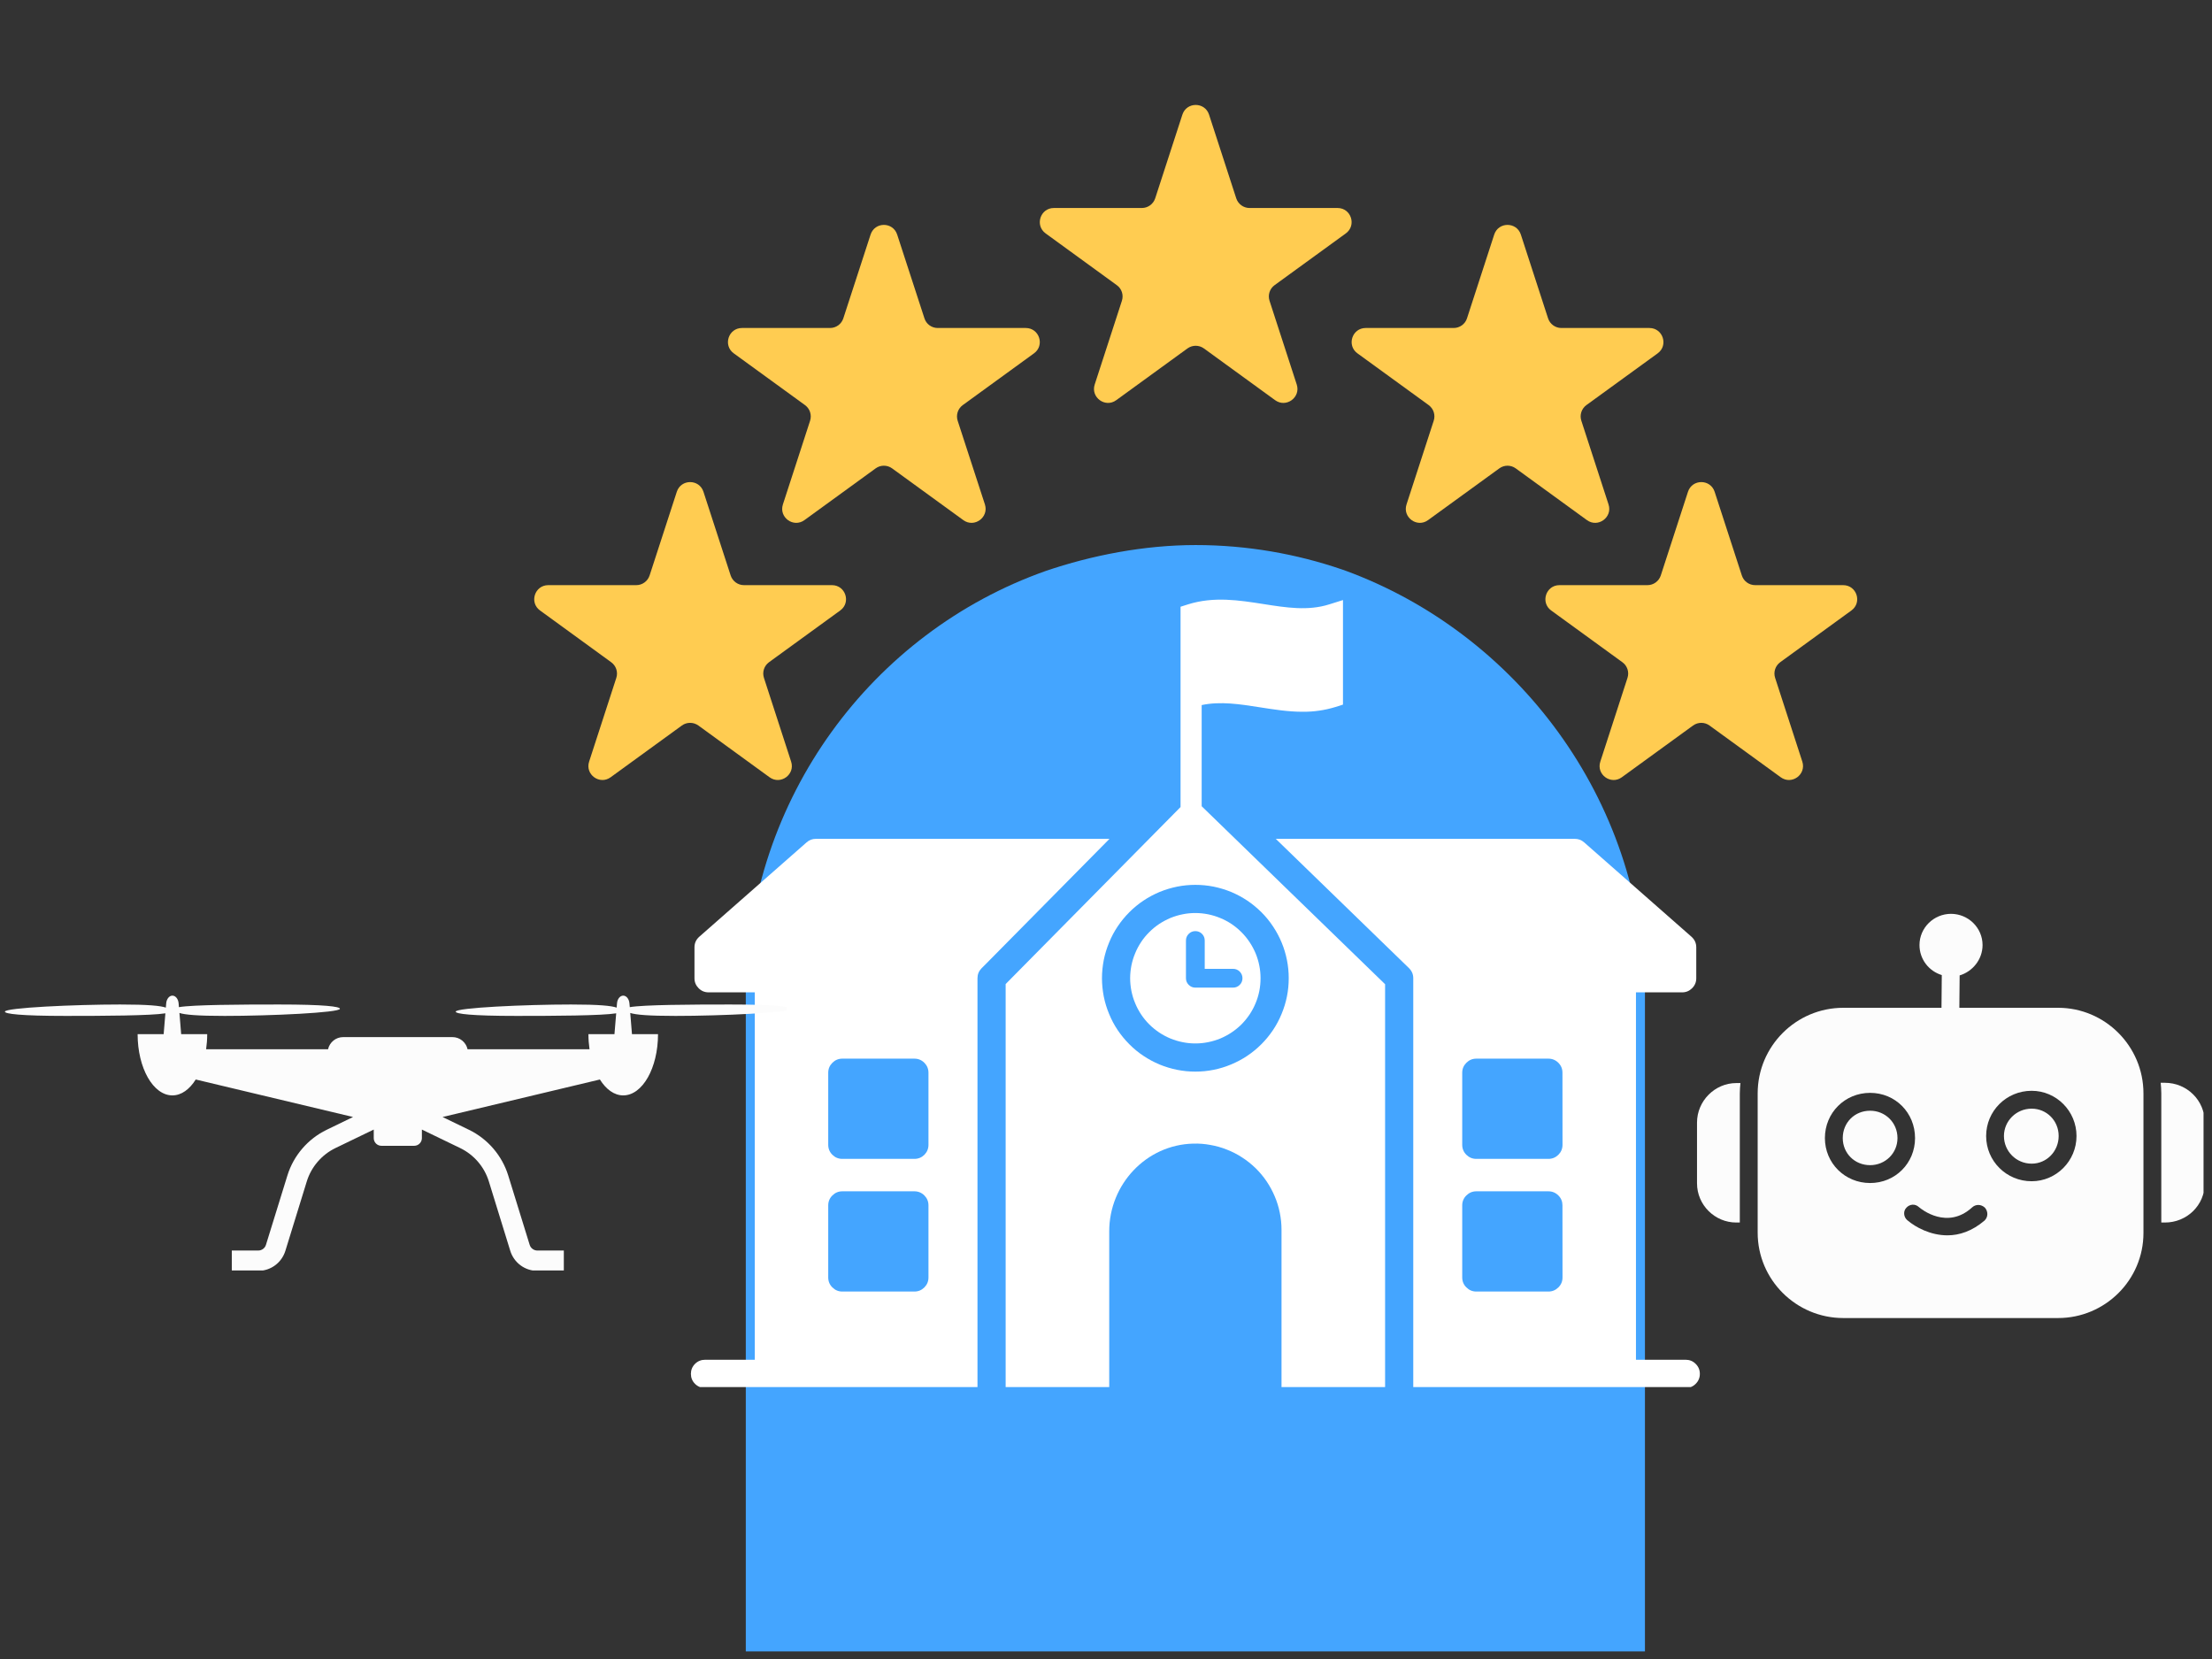 <svg xmlns="http://www.w3.org/2000/svg" xmlns:xlink="http://www.w3.org/1999/xlink" width="200" zoomAndPan="magnify" viewBox="0 0 150 112.5" height="150" preserveAspectRatio="xMidYMid meet" version="1.0"><rect x="0" y="0" width="150" height="112.5" fill="#333333" stroke="none"/><defs><clipPath id="7b8f5dae4c"><path d="M 53 55 L 71 55 L 71 81.352 L 53 81.352 Z M 53 55 " clip-rule="nonzero"/></clipPath><clipPath id="ff006b5d2f"><path d="M 73 39 L 109 39 L 109 81.352 L 73 81.352 Z M 73 39 " clip-rule="nonzero"/></clipPath><clipPath id="8527ea5cd9"><path d="M 50.574 36.961 L 111.547 36.961 L 111.547 112 L 50.574 112 Z M 50.574 36.961 " clip-rule="nonzero"/></clipPath><clipPath id="ea5d9986fe"><path d="M 70.91 38.719 C 74.027 37.656 77.59 36.961 81.078 36.961 C 84.566 36.961 87.922 37.559 91.016 38.621 C 91.082 38.652 91.145 38.652 91.211 38.688 C 102.828 42.938 111.383 54.168 111.547 67.289 L 111.547 112.004 L 50.574 112.004 L 50.574 67.32 C 50.738 54.102 59.164 42.871 70.91 38.719 Z M 70.91 38.719 " clip-rule="nonzero"/></clipPath><clipPath id="e93d37a5ab"><path d="M 68 40.43 L 94 40.43 L 94 94.062 L 68 94.062 Z M 68 40.43 " clip-rule="nonzero"/></clipPath><clipPath id="620eadbef1"><path d="M 86 56 L 115.305 56 L 115.305 94.062 L 86 94.062 Z M 86 56 " clip-rule="nonzero"/></clipPath><clipPath id="bf0d0a7a20"><path d="M 46.805 56 L 76 56 L 76 94.062 L 46.805 94.062 Z M 46.805 56 " clip-rule="nonzero"/></clipPath><clipPath id="ad8e3ffdc5"><path d="M 0.332 67.484 L 53.348 67.484 L 53.348 86.152 L 0.332 86.152 Z M 0.332 67.484 " clip-rule="nonzero"/></clipPath><clipPath id="a1d638822f"><path d="M 119.191 61.965 L 145.355 61.965 L 145.355 89.387 L 119.191 89.387 Z M 119.191 61.965 " clip-rule="nonzero"/></clipPath><clipPath id="8c6915b61d"><path d="M 115.078 73.434 L 118.043 73.434 L 118.043 82.922 L 115.078 82.922 Z M 115.078 73.434 " clip-rule="nonzero"/></clipPath><clipPath id="b6f3e9fad2"><path d="M 146.504 73.398 L 149.426 73.398 L 149.426 82.922 L 146.504 82.922 Z M 146.504 73.398 " clip-rule="nonzero"/></clipPath></defs><g clip-path="url(#7b8f5dae4c)"><path fill="#ffcc51" d="M 60.961 77.242 C 60.961 78.074 60.289 78.75 59.457 78.75 L 57.629 78.75 C 56.797 78.75 56.121 78.074 56.121 77.242 L 56.121 75.414 C 56.121 74.582 56.797 73.91 57.629 73.91 L 59.457 73.91 C 60.289 73.91 60.961 74.582 60.961 75.414 Z M 66.828 55.484 L 57.133 55.484 C 55.301 55.484 53.816 56.969 53.816 58.801 L 53.816 77.758 C 53.816 79.59 55.301 81.074 57.133 81.074 L 66.828 81.074 C 68.664 81.074 70.148 79.59 70.148 77.758 L 70.148 58.801 C 70.148 56.969 68.664 55.484 66.828 55.484 " fill-opacity="1" fill-rule="nonzero"/></g><g clip-path="url(#ff006b5d2f)"><path fill="#ffcc51" d="M 105.461 62.188 C 106.938 62.93 108.254 64.5 107.742 66.242 C 107.32 67.676 105.949 68.641 104.508 68.691 L 104.469 68.691 C 104.48 68.707 104.496 68.707 104.508 68.719 C 107.293 70.172 107.266 73.891 104.508 74.918 C 104.234 75.023 103.93 75.105 103.598 75.145 C 103.98 75.422 104.285 75.789 104.508 76.199 C 105.078 77.199 105.129 78.48 104.508 79.484 C 104.508 79.496 104.508 79.496 104.508 79.496 C 104.441 79.617 104.363 79.707 104.285 79.812 C 103.176 81.188 101.066 81.266 99.457 81.227 L 93.418 80.789 L 85.129 80.195 C 83.496 80.078 80.938 79.445 79.434 78.785 C 77.586 77.965 75.582 77.543 73.547 77.543 L 73.547 59.012 L 76.609 58.336 C 82.125 56.07 85.738 48.496 85.422 43.617 C 85.316 41.992 85.395 40.41 87.203 39.816 C 89.379 39.105 91.594 41.441 91.742 43.352 C 92.043 47.242 90.117 51.797 90.527 54.023 C 90.672 54.883 91.172 55.395 92.281 55.395 L 104.285 55.395 C 104.352 55.395 104.43 55.41 104.496 55.422 C 106.344 55.555 107.965 56.309 108.309 58.379 C 108.402 58.973 108.336 59.512 108.137 59.973 C 107.664 61.121 106.766 61.914 105.461 62.188 " fill-opacity="1" fill-rule="nonzero"/></g><path fill="#ffcc51" d="M 81.988 7.773 L 83.832 13.449 C 83.961 13.84 84.324 14.105 84.734 14.105 L 90.703 14.105 C 91.625 14.105 92.008 15.285 91.262 15.828 L 86.434 19.336 C 86.102 19.574 85.961 20.004 86.09 20.398 L 87.934 26.074 C 88.219 26.949 87.215 27.68 86.469 27.137 L 81.641 23.629 C 81.309 23.387 80.855 23.387 80.523 23.629 L 75.695 27.137 C 74.953 27.68 73.949 26.949 74.234 26.074 L 76.078 20.398 C 76.207 20.004 76.066 19.574 75.73 19.336 L 70.906 15.828 C 70.16 15.285 70.543 14.105 71.465 14.105 L 77.43 14.105 C 77.844 14.105 78.207 13.84 78.336 13.449 L 80.18 7.773 C 80.465 6.898 81.703 6.898 81.988 7.773 " fill-opacity="1" fill-rule="nonzero"/><path fill="#ffcc51" d="M 103.133 15.91 L 104.977 21.586 C 105.105 21.977 105.469 22.242 105.879 22.242 L 111.848 22.242 C 112.77 22.242 113.152 23.422 112.41 23.961 L 107.578 27.469 C 107.246 27.711 107.105 28.141 107.234 28.531 L 109.078 34.207 C 109.363 35.082 108.359 35.812 107.613 35.27 L 102.785 31.762 C 102.453 31.52 102.004 31.52 101.672 31.762 L 96.84 35.27 C 96.098 35.812 95.094 35.082 95.379 34.207 L 97.223 28.531 C 97.352 28.141 97.211 27.711 96.879 27.469 L 92.051 23.961 C 91.305 23.422 91.688 22.242 92.609 22.242 L 98.574 22.242 C 98.988 22.242 99.355 21.977 99.48 21.586 L 101.324 15.91 C 101.609 15.031 102.848 15.031 103.133 15.91 " fill-opacity="1" fill-rule="nonzero"/><path fill="#ffcc51" d="M 116.273 33.348 L 118.117 39.023 C 118.242 39.414 118.609 39.68 119.02 39.68 L 124.988 39.68 C 125.91 39.68 126.293 40.859 125.547 41.398 L 120.719 44.906 C 120.387 45.148 120.246 45.578 120.375 45.969 L 122.219 51.648 C 122.5 52.523 121.5 53.25 120.754 52.707 L 115.926 49.199 C 115.594 48.957 115.145 48.957 114.809 49.199 L 109.98 52.707 C 109.238 53.25 108.234 52.523 108.52 51.648 L 110.363 45.969 C 110.492 45.578 110.352 45.148 110.016 44.906 L 105.188 41.398 C 104.445 40.859 104.828 39.68 105.75 39.68 L 111.715 39.68 C 112.129 39.68 112.492 39.414 112.621 39.023 L 114.465 33.348 C 114.75 32.473 115.988 32.473 116.273 33.348 " fill-opacity="1" fill-rule="nonzero"/><path fill="#ffcc51" d="M 59.035 15.91 L 57.188 21.586 C 57.062 21.977 56.699 22.242 56.285 22.242 L 50.316 22.242 C 49.395 22.242 49.012 23.422 49.758 23.961 L 54.586 27.469 C 54.922 27.711 55.059 28.141 54.934 28.531 L 53.09 34.207 C 52.805 35.082 53.805 35.812 54.551 35.27 L 59.379 31.762 C 59.711 31.52 60.164 31.52 60.496 31.762 L 65.324 35.27 C 66.07 35.812 67.07 35.082 66.789 34.207 L 64.941 28.531 C 64.816 28.141 64.953 27.711 65.289 27.469 L 70.117 23.961 C 70.863 23.422 70.48 22.242 69.559 22.242 L 63.59 22.242 C 63.176 22.242 62.812 21.977 62.688 21.586 L 60.84 15.91 C 60.555 15.031 59.32 15.031 59.035 15.91 " fill-opacity="1" fill-rule="nonzero"/><path fill="#ffcc51" d="M 45.895 33.348 L 44.051 39.023 C 43.922 39.414 43.559 39.68 43.145 39.68 L 37.18 39.68 C 36.258 39.68 35.875 40.859 36.621 41.398 L 41.445 44.906 C 41.781 45.148 41.922 45.578 41.793 45.969 L 39.949 51.648 C 39.664 52.523 40.668 53.25 41.41 52.707 L 46.238 49.199 C 46.57 48.957 47.023 48.957 47.359 49.199 L 52.184 52.707 C 52.93 53.25 53.934 52.523 53.648 51.648 L 51.805 45.969 C 51.676 45.578 51.816 45.148 52.148 44.906 L 56.977 41.398 C 57.723 40.859 57.34 39.68 56.418 39.68 L 50.449 39.68 C 50.039 39.68 49.676 39.414 49.547 39.023 L 47.703 33.348 C 47.418 32.473 46.18 32.473 45.895 33.348 " fill-opacity="1" fill-rule="nonzero"/><g clip-path="url(#8527ea5cd9)"><g clip-path="url(#ea5d9986fe)"><path fill="#44a5ff" d="M 50.574 36.961 L 111.547 36.961 L 111.547 111.984 L 50.574 111.984 Z M 50.574 36.961 " fill-opacity="1" fill-rule="nonzero"/></g></g><g clip-path="url(#e93d37a5ab)"><path fill="#ffffff" d="M 81.488 54.672 L 81.488 47.812 C 82.766 47.543 84.074 47.75 85.449 47.965 C 86.391 48.113 87.352 48.266 88.328 48.266 C 89.094 48.273 89.836 48.164 90.566 47.941 L 91.07 47.781 L 91.07 40.691 L 90.137 40.984 C 88.699 41.438 87.23 41.207 85.672 40.961 C 84.023 40.703 82.312 40.434 80.559 40.984 L 80.055 41.145 L 80.055 54.727 L 68.195 66.73 L 68.195 94.117 L 75.219 94.117 L 75.219 83.5 C 75.219 80.309 77.73 77.625 80.918 77.551 C 81.309 77.539 81.695 77.57 82.078 77.641 C 82.461 77.707 82.836 77.812 83.195 77.957 C 83.559 78.098 83.902 78.273 84.23 78.488 C 84.559 78.699 84.859 78.941 85.141 79.211 C 85.418 79.484 85.668 79.781 85.887 80.102 C 86.105 80.426 86.289 80.766 86.441 81.125 C 86.594 81.48 86.707 81.852 86.785 82.234 C 86.863 82.617 86.902 83 86.902 83.391 L 86.902 94.117 L 93.926 94.117 L 93.926 66.742 Z M 81.059 72.668 C 80.645 72.668 80.234 72.629 79.824 72.547 C 79.418 72.465 79.02 72.344 78.637 72.188 C 78.254 72.027 77.887 71.832 77.543 71.602 C 77.195 71.371 76.875 71.109 76.582 70.812 C 76.289 70.52 76.027 70.199 75.793 69.855 C 75.562 69.508 75.367 69.145 75.211 68.758 C 75.051 68.375 74.93 67.98 74.848 67.57 C 74.77 67.164 74.727 66.754 74.727 66.336 C 74.727 65.922 74.77 65.508 74.848 65.102 C 74.93 64.691 75.051 64.297 75.211 63.914 C 75.367 63.527 75.562 63.164 75.793 62.82 C 76.027 62.473 76.289 62.152 76.582 61.859 C 76.875 61.566 77.195 61.301 77.543 61.07 C 77.887 60.84 78.254 60.645 78.637 60.484 C 79.02 60.328 79.418 60.207 79.824 60.125 C 80.23 60.043 80.645 60.004 81.059 60.004 C 81.477 60.004 81.887 60.043 82.297 60.125 C 82.703 60.207 83.098 60.328 83.484 60.484 C 83.867 60.645 84.23 60.84 84.578 61.07 C 84.922 61.301 85.242 61.566 85.539 61.859 C 85.832 62.152 86.094 62.473 86.324 62.82 C 86.555 63.164 86.75 63.527 86.91 63.914 C 87.07 64.297 87.188 64.691 87.27 65.102 C 87.352 65.508 87.391 65.922 87.391 66.336 C 87.391 66.754 87.352 67.164 87.27 67.57 C 87.188 67.98 87.066 68.375 86.906 68.758 C 86.75 69.141 86.555 69.508 86.324 69.852 C 86.09 70.199 85.828 70.52 85.535 70.812 C 85.242 71.105 84.922 71.367 84.578 71.598 C 84.23 71.832 83.867 72.023 83.48 72.184 C 83.098 72.344 82.703 72.465 82.293 72.547 C 81.887 72.629 81.477 72.668 81.059 72.668 Z M 81.059 72.668 " fill-opacity="1" fill-rule="nonzero"/></g><path fill="#ffffff" d="M 81.059 61.914 C 80.77 61.914 80.48 61.941 80.199 62 C 79.914 62.055 79.637 62.141 79.367 62.25 C 79.102 62.363 78.844 62.5 78.602 62.66 C 78.363 62.82 78.137 63.004 77.934 63.211 C 77.727 63.414 77.543 63.637 77.383 63.879 C 77.223 64.121 77.086 64.375 76.977 64.645 C 76.863 64.914 76.781 65.188 76.723 65.473 C 76.668 65.758 76.637 66.047 76.637 66.336 C 76.637 66.625 76.668 66.914 76.723 67.199 C 76.781 67.484 76.863 67.762 76.977 68.027 C 77.086 68.297 77.223 68.551 77.383 68.793 C 77.543 69.035 77.727 69.258 77.934 69.465 C 78.137 69.668 78.363 69.852 78.602 70.012 C 78.844 70.176 79.098 70.309 79.367 70.422 C 79.637 70.531 79.914 70.617 80.199 70.672 C 80.48 70.73 80.77 70.758 81.059 70.758 C 81.352 70.758 81.637 70.73 81.922 70.672 C 82.207 70.617 82.484 70.531 82.754 70.422 C 83.02 70.309 83.273 70.176 83.516 70.012 C 83.758 69.852 83.98 69.668 84.188 69.465 C 84.391 69.258 84.574 69.035 84.738 68.793 C 84.898 68.551 85.035 68.297 85.145 68.027 C 85.258 67.762 85.34 67.484 85.398 67.199 C 85.453 66.914 85.48 66.625 85.48 66.336 C 85.48 66.047 85.453 65.758 85.395 65.473 C 85.34 65.191 85.254 64.914 85.145 64.645 C 85.031 64.379 84.895 64.121 84.734 63.883 C 84.574 63.641 84.391 63.418 84.184 63.211 C 83.98 63.008 83.758 62.824 83.516 62.66 C 83.273 62.5 83.02 62.363 82.75 62.254 C 82.484 62.141 82.207 62.059 81.922 62 C 81.637 61.945 81.352 61.914 81.059 61.914 Z M 83.617 66.973 L 81.059 66.973 C 80.883 66.973 80.734 66.91 80.609 66.785 C 80.484 66.66 80.422 66.512 80.422 66.336 L 80.422 63.777 C 80.422 63.602 80.484 63.453 80.609 63.328 C 80.734 63.203 80.883 63.141 81.059 63.141 C 81.234 63.141 81.387 63.203 81.512 63.328 C 81.633 63.453 81.695 63.602 81.695 63.777 L 81.695 65.699 L 83.617 65.699 C 83.793 65.699 83.945 65.762 84.07 65.887 C 84.191 66.012 84.254 66.16 84.254 66.336 C 84.254 66.512 84.191 66.664 84.07 66.785 C 83.945 66.91 83.793 66.973 83.617 66.973 Z M 83.617 66.973 " fill-opacity="1" fill-rule="nonzero"/><g clip-path="url(#620eadbef1)"><path fill="#ffffff" d="M 114.305 92.207 L 110.938 92.207 L 110.938 67.293 L 114.07 67.293 C 114.336 67.293 114.559 67.199 114.746 67.012 C 114.934 66.824 115.027 66.602 115.027 66.336 L 115.027 64.242 C 115.027 63.953 114.918 63.715 114.703 63.523 L 107.422 57.121 C 107.242 56.961 107.031 56.883 106.789 56.883 L 86.512 56.883 L 95.27 65.383 L 95.547 65.652 C 95.738 65.84 95.836 66.066 95.836 66.336 L 95.836 94.117 L 114.305 94.117 C 114.57 94.121 114.797 94.031 114.984 93.844 C 115.176 93.656 115.27 93.43 115.27 93.164 C 115.27 92.898 115.176 92.672 114.984 92.484 C 114.797 92.297 114.57 92.207 114.305 92.207 Z M 105.957 86.629 C 105.957 86.891 105.863 87.117 105.676 87.301 C 105.488 87.488 105.262 87.582 105 87.582 L 100.113 87.582 C 99.848 87.582 99.625 87.488 99.438 87.301 C 99.25 87.117 99.156 86.891 99.156 86.625 L 99.156 81.738 C 99.156 81.477 99.25 81.25 99.438 81.066 C 99.625 80.879 99.848 80.785 100.113 80.785 L 105 80.785 C 105.262 80.785 105.488 80.879 105.676 81.066 C 105.863 81.25 105.953 81.477 105.953 81.738 Z M 105.957 77.633 C 105.957 77.895 105.863 78.121 105.676 78.309 C 105.488 78.492 105.262 78.586 105 78.586 L 100.113 78.586 C 99.848 78.586 99.625 78.492 99.438 78.309 C 99.25 78.121 99.156 77.895 99.156 77.633 L 99.156 72.746 C 99.156 72.48 99.25 72.258 99.438 72.07 C 99.625 71.883 99.848 71.789 100.113 71.789 L 105 71.789 C 105.262 71.789 105.488 71.883 105.676 72.07 C 105.863 72.258 105.953 72.48 105.953 72.746 Z M 105.957 77.633 " fill-opacity="1" fill-rule="nonzero"/></g><g clip-path="url(#bf0d0a7a20)"><path fill="#ffffff" d="M 75.238 56.883 L 55.328 56.883 C 55.09 56.883 54.879 56.961 54.699 57.121 L 47.418 63.523 C 47.203 63.715 47.094 63.953 47.094 64.242 L 47.094 66.336 C 47.094 66.602 47.188 66.824 47.375 67.012 C 47.559 67.199 47.785 67.293 48.051 67.293 L 51.184 67.293 L 51.184 92.207 L 47.816 92.207 C 47.551 92.207 47.324 92.297 47.133 92.484 C 46.945 92.672 46.852 92.898 46.852 93.164 C 46.852 93.43 46.945 93.656 47.133 93.844 C 47.324 94.031 47.551 94.121 47.816 94.117 L 66.285 94.117 L 66.285 66.336 C 66.285 66.074 66.375 65.852 66.559 65.664 L 66.84 65.383 Z M 62.961 86.625 C 62.961 86.891 62.867 87.117 62.684 87.301 C 62.496 87.488 62.27 87.582 62.008 87.582 L 57.121 87.582 C 56.855 87.582 56.633 87.488 56.445 87.301 C 56.258 87.117 56.164 86.891 56.164 86.625 L 56.164 81.738 C 56.164 81.477 56.258 81.25 56.445 81.066 C 56.633 80.879 56.855 80.785 57.121 80.785 L 62.008 80.785 C 62.27 80.785 62.496 80.879 62.684 81.066 C 62.867 81.25 62.961 81.477 62.961 81.738 Z M 62.961 77.633 C 62.961 77.895 62.867 78.121 62.684 78.309 C 62.496 78.492 62.27 78.586 62.008 78.586 L 57.121 78.586 C 56.855 78.586 56.633 78.492 56.445 78.309 C 56.258 78.121 56.164 77.895 56.164 77.633 L 56.164 72.746 C 56.164 72.48 56.258 72.258 56.445 72.07 C 56.633 71.883 56.855 71.789 57.121 71.789 L 62.008 71.789 C 62.27 71.789 62.496 71.883 62.684 72.07 C 62.867 72.258 62.961 72.48 62.961 72.746 Z M 62.961 77.633 " fill-opacity="1" fill-rule="nonzero"/></g><g clip-path="url(#ad8e3ffdc5)"><path fill="#fcfcfc" d="M 49.488 68.117 C 46.879 68.117 43.641 68.133 42.707 68.297 L 42.684 68.043 C 42.66 67.742 42.477 67.516 42.262 67.516 C 42.047 67.516 41.863 67.742 41.84 68.043 L 41.816 68.328 C 41.457 68.203 40.621 68.117 38.719 68.117 C 35.633 68.117 30.902 68.336 30.902 68.602 C 30.902 68.75 31.945 68.891 35.035 68.891 C 37.617 68.891 40.809 68.875 41.785 68.715 L 41.668 70.129 L 39.902 70.129 C 39.902 70.484 39.93 70.824 39.977 71.152 L 31.707 71.152 C 31.602 70.68 31.184 70.328 30.68 70.328 L 23.273 70.328 C 22.77 70.328 22.352 70.68 22.246 71.152 L 13.977 71.152 C 14.023 70.824 14.051 70.484 14.051 70.129 L 12.285 70.129 L 12.168 68.691 C 12.543 68.812 13.379 68.891 15.234 68.891 C 18.32 68.891 23.051 68.672 23.051 68.406 C 23.051 68.258 22.008 68.117 18.918 68.117 C 16.305 68.117 13.07 68.133 12.133 68.297 L 12.113 68.043 C 12.09 67.742 11.906 67.516 11.691 67.516 C 11.477 67.516 11.293 67.742 11.27 68.043 L 11.246 68.328 C 10.887 68.203 10.051 68.117 8.148 68.117 C 5.059 68.117 0.332 68.336 0.332 68.602 C 0.332 68.75 1.375 68.891 4.465 68.891 C 7.047 68.891 10.238 68.875 11.215 68.715 L 11.098 70.129 L 9.332 70.129 C 9.332 72.426 10.387 74.281 11.691 74.281 C 12.301 74.281 12.855 73.871 13.273 73.203 L 23.941 75.746 L 22.145 76.617 C 20.875 77.234 19.91 78.359 19.492 79.703 L 18.035 84.414 C 17.965 84.645 17.75 84.801 17.508 84.801 L 15.719 84.801 L 15.719 86.18 L 17.508 86.18 C 18.359 86.18 19.098 85.633 19.352 84.82 L 20.805 80.109 C 21.109 79.129 21.816 78.305 22.742 77.855 L 25.344 76.598 L 25.344 77.176 C 25.344 77.465 25.578 77.699 25.867 77.699 L 28.086 77.699 C 28.375 77.699 28.609 77.465 28.609 77.176 L 28.609 76.598 L 31.211 77.855 C 32.137 78.305 32.844 79.125 33.148 80.109 L 34.602 84.82 C 34.855 85.633 35.594 86.18 36.445 86.18 L 38.234 86.18 L 38.234 84.801 L 36.445 84.801 C 36.203 84.801 35.988 84.645 35.918 84.414 L 34.461 79.703 C 34.043 78.359 33.078 77.234 31.809 76.617 L 30.012 75.746 L 40.68 73.203 C 41.098 73.871 41.652 74.281 42.262 74.281 C 43.566 74.281 44.621 72.426 44.621 70.129 L 42.855 70.129 L 42.738 68.691 C 43.113 68.812 43.949 68.891 45.805 68.891 C 48.895 68.891 53.621 68.672 53.621 68.406 C 53.621 68.258 52.578 68.117 49.488 68.117 Z M 49.488 68.117 " fill-opacity="1" fill-rule="nonzero"/></g><g clip-path="url(#a1d638822f)"><path fill="#fcfcfc" d="M 139.562 89.379 L 125 89.379 C 121.793 89.379 119.191 86.777 119.191 83.59 L 119.191 74.148 C 119.191 70.945 121.793 68.34 125 68.34 L 131.656 68.34 L 131.676 66.121 C 130.809 65.859 130.164 65.055 130.164 64.086 C 130.164 62.914 131.133 61.969 132.301 61.969 C 133.473 61.969 134.441 62.914 134.441 64.086 C 134.441 65.055 133.773 65.879 132.887 66.145 L 132.867 68.34 L 139.562 68.34 C 142.75 68.34 145.352 70.945 145.352 74.148 L 145.352 83.609 C 145.352 86.797 142.75 89.379 139.562 89.379 Z M 126.816 80.223 C 125.102 80.223 123.75 78.871 123.75 77.176 C 123.75 75.461 125.102 74.109 126.816 74.109 C 128.531 74.109 129.863 75.461 129.863 77.176 C 129.863 78.871 128.531 80.223 126.816 80.223 Z M 126.816 75.32 C 125.766 75.32 124.961 76.125 124.961 77.176 C 124.961 78.203 125.766 79.012 126.816 79.012 C 127.844 79.012 128.672 78.203 128.672 77.176 C 128.672 76.125 127.844 75.32 126.816 75.32 Z M 137.77 80.102 C 136.055 80.102 134.684 78.73 134.684 77.035 C 134.684 75.34 136.055 73.969 137.77 73.969 C 139.441 73.969 140.812 75.34 140.812 77.035 C 140.812 78.73 139.441 80.102 137.77 80.102 Z M 137.77 75.18 C 136.719 75.18 135.891 76.027 135.891 77.035 C 135.891 78.062 136.719 78.91 137.77 78.91 C 138.797 78.91 139.602 78.062 139.602 77.035 C 139.602 75.984 138.777 75.18 137.77 75.18 Z M 132.059 83.77 C 130.91 83.77 129.902 83.227 129.336 82.742 C 129.074 82.52 129.055 82.117 129.277 81.895 C 129.5 81.652 129.863 81.613 130.125 81.855 C 130.305 82.016 132.059 83.406 133.734 81.875 C 133.977 81.652 134.34 81.652 134.602 81.895 C 134.824 82.156 134.824 82.52 134.582 82.762 C 133.734 83.488 132.867 83.77 132.059 83.77 Z M 132.059 83.77 " fill-opacity="1" fill-rule="evenodd"/></g><g clip-path="url(#8c6915b61d)"><path fill="#fcfcfc" d="M 117.98 82.902 L 117.738 82.902 C 116.289 82.902 115.078 81.715 115.078 80.242 L 115.078 76.125 C 115.078 74.656 116.289 73.445 117.738 73.445 L 118.023 73.445 C 118 73.668 117.98 73.91 117.98 74.148 Z M 117.98 82.902 " fill-opacity="1" fill-rule="evenodd"/></g><g clip-path="url(#b6f3e9fad2)"><path fill="#fcfcfc" d="M 146.805 82.902 L 146.562 82.902 L 146.562 74.148 C 146.562 73.887 146.543 73.645 146.52 73.426 L 146.805 73.426 C 148.297 73.426 149.508 74.613 149.508 76.105 L 149.508 80.242 C 149.508 81.734 148.297 82.902 146.805 82.902 Z M 146.805 82.902 " fill-opacity="1" fill-rule="evenodd"/></g></svg>